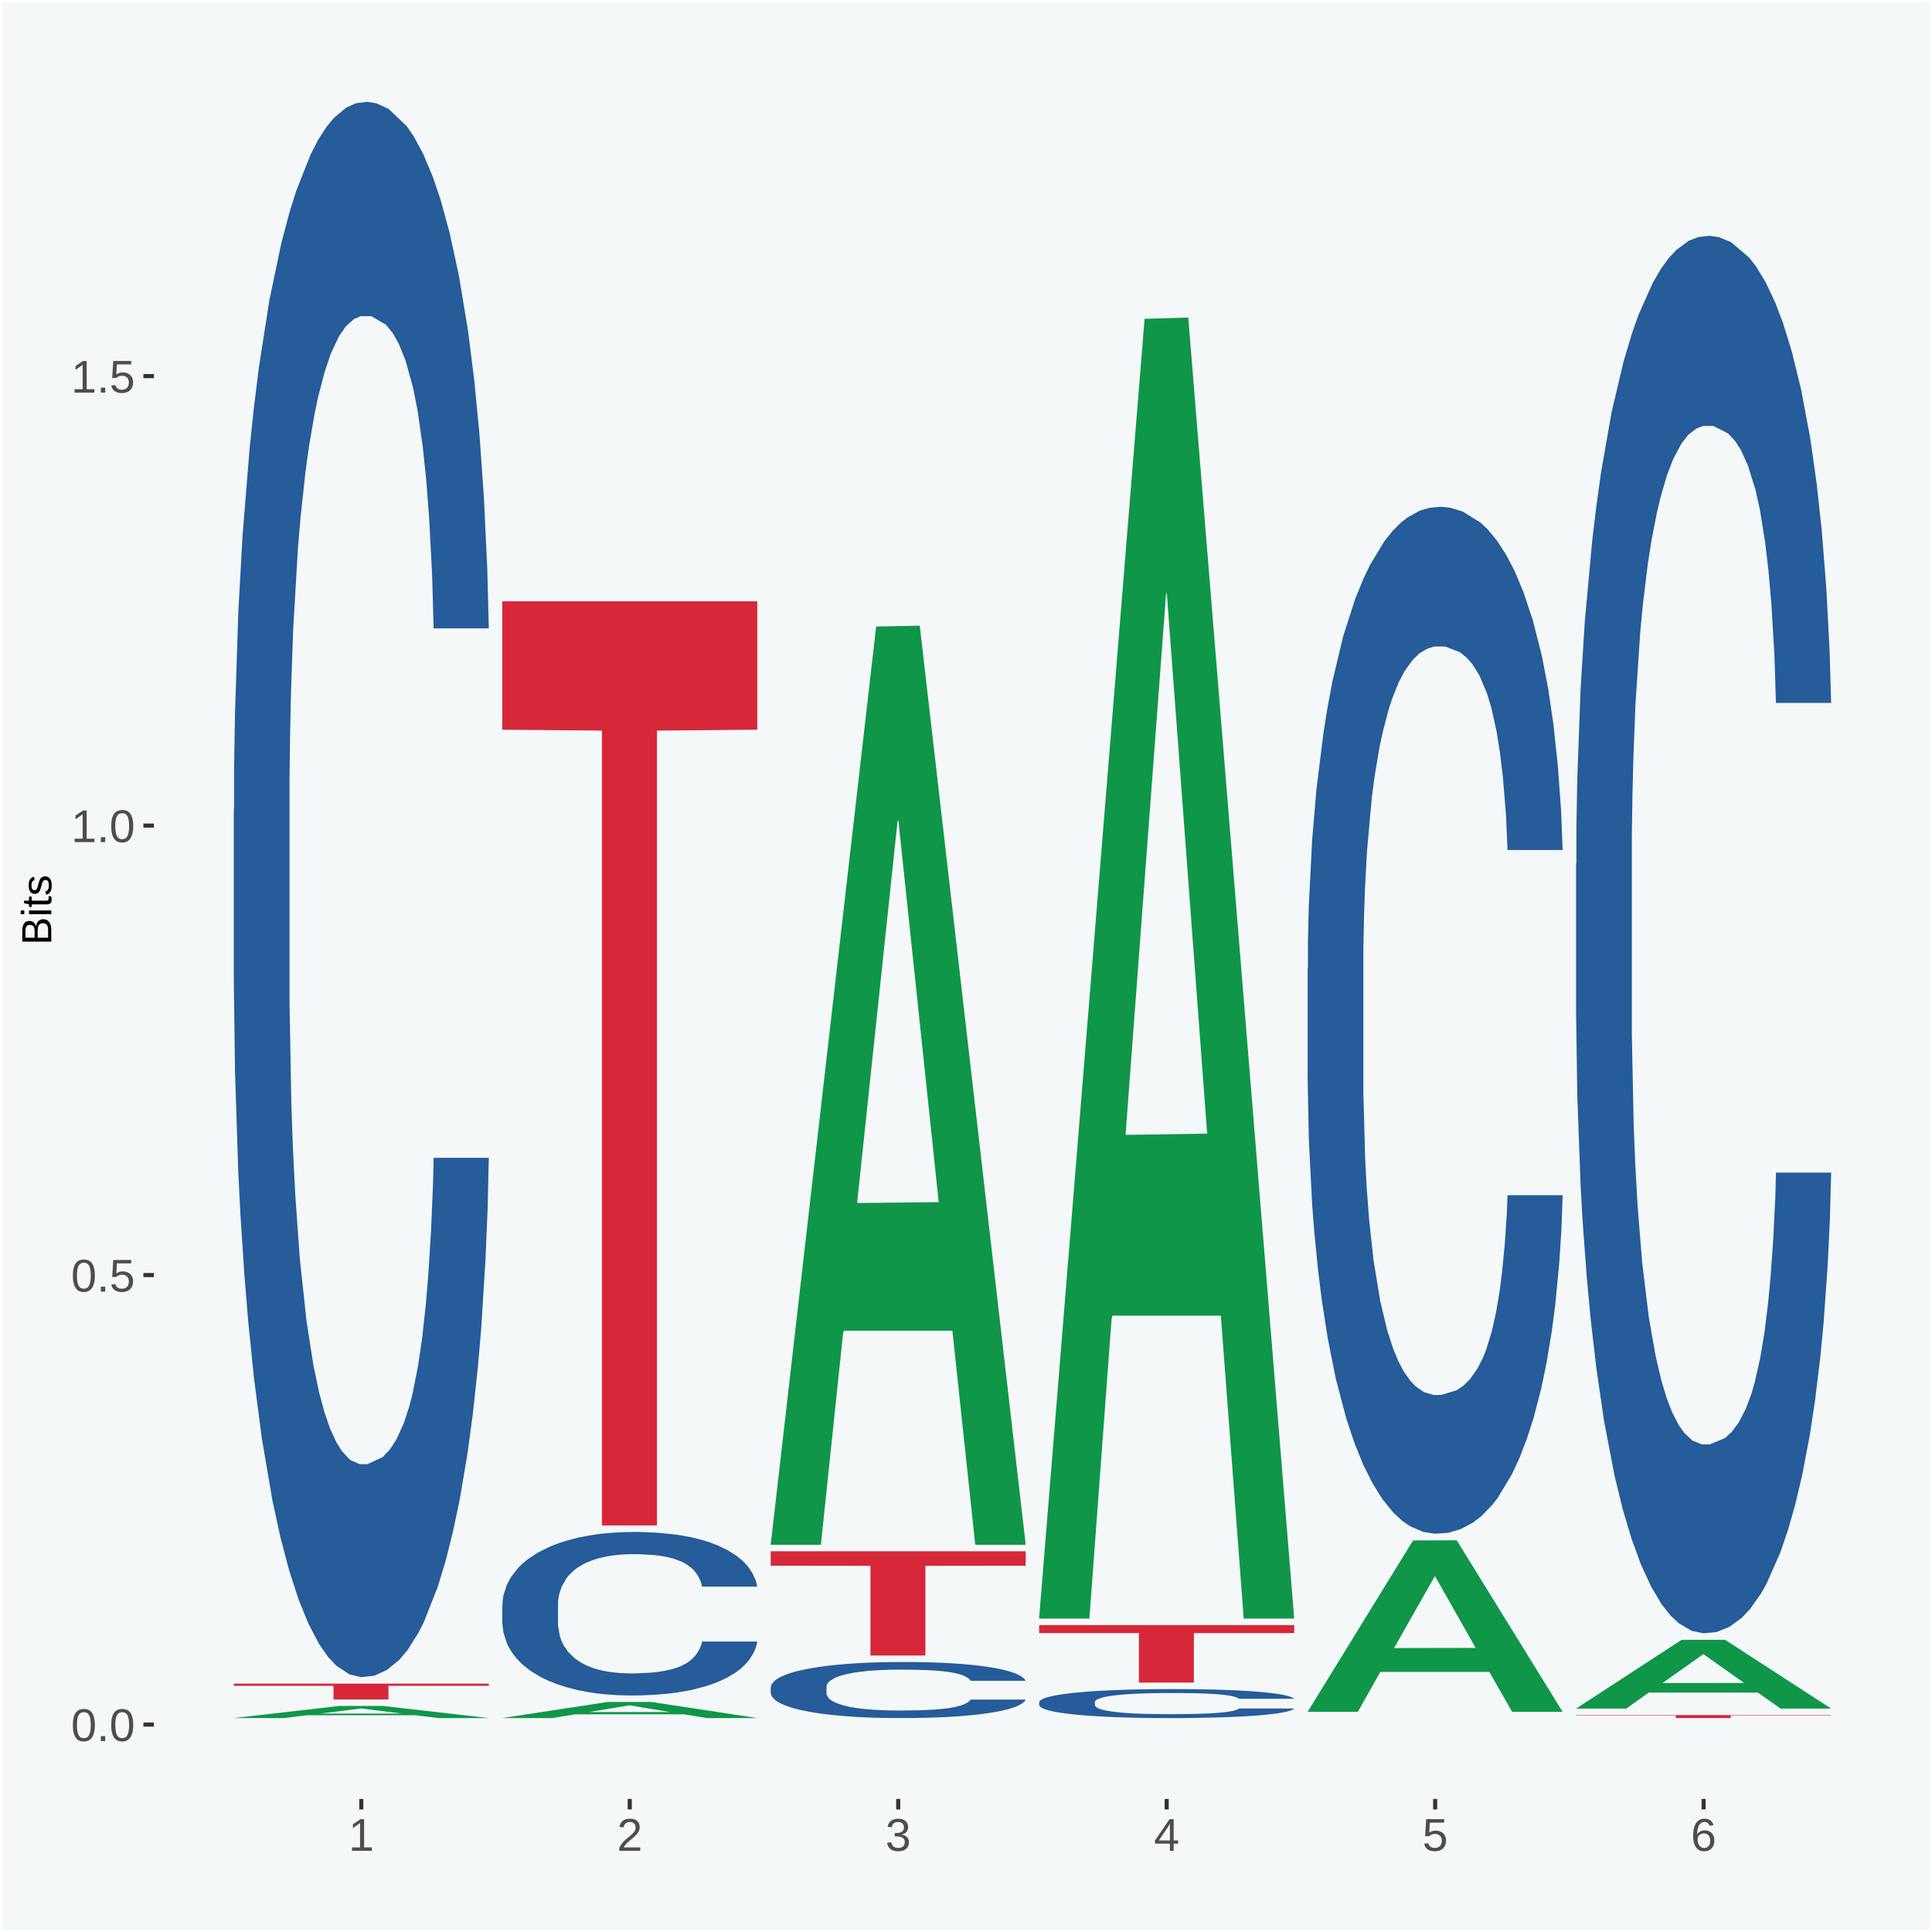 <?xml version="1.0" encoding="UTF-8"?>
<svg xmlns="http://www.w3.org/2000/svg" xmlns:xlink="http://www.w3.org/1999/xlink" width="504pt" height="504pt" viewBox="0 0 504 504" version="1.1">
<defs>
<g>
<symbol overflow="visible" id="glyph0-0">
<path style="stroke:none;" d="M 0.406 0 L 0.406 -8 L 3.594 -8 L 3.594 0 Z M 0.797 -0.406 L 3.188 -0.406 L 3.188 -7.594 L 0.797 -7.594 Z M 0.797 -0.406 "/>
</symbol>
<symbol overflow="visible" id="glyph0-1">
<path style="stroke:none;" d="M 6.203 -4.125 C 6.203 -3.332 6.125 -2.664 5.969 -2.125 C 5.82 -1.582 5.617 -1.145 5.359 -0.812 C 5.098 -0.477 4.789 -0.238 4.438 -0.094 C 4.094 0.051 3.723 0.125 3.328 0.125 C 2.922 0.125 2.539 0.051 2.188 -0.094 C 1.844 -0.238 1.539 -0.477 1.281 -0.812 C 1.031 -1.145 0.832 -1.582 0.688 -2.125 C 0.539 -2.664 0.469 -3.332 0.469 -4.125 C 0.469 -4.957 0.539 -5.645 0.688 -6.188 C 0.832 -6.738 1.035 -7.176 1.297 -7.5 C 1.555 -7.82 1.859 -8.047 2.203 -8.172 C 2.555 -8.305 2.941 -8.375 3.359 -8.375 C 3.754 -8.375 4.125 -8.305 4.469 -8.172 C 4.812 -8.047 5.113 -7.82 5.375 -7.5 C 5.633 -7.176 5.836 -6.738 5.984 -6.188 C 6.129 -5.645 6.203 -4.957 6.203 -4.125 Z M 5.141 -4.125 C 5.141 -4.781 5.098 -5.328 5.016 -5.766 C 4.941 -6.203 4.828 -6.551 4.672 -6.812 C 4.516 -7.07 4.328 -7.254 4.109 -7.359 C 3.891 -7.473 3.641 -7.531 3.359 -7.531 C 3.055 -7.531 2.789 -7.473 2.562 -7.359 C 2.344 -7.254 2.156 -7.07 2 -6.812 C 1.844 -6.551 1.723 -6.203 1.641 -5.766 C 1.566 -5.328 1.531 -4.781 1.531 -4.125 C 1.531 -3.5 1.57 -2.969 1.656 -2.531 C 1.738 -2.094 1.852 -1.742 2 -1.484 C 2.156 -1.223 2.344 -1.035 2.562 -0.922 C 2.789 -0.805 3.047 -0.75 3.328 -0.75 C 3.609 -0.75 3.859 -0.805 4.078 -0.922 C 4.305 -1.035 4.492 -1.223 4.641 -1.484 C 4.797 -1.742 4.914 -2.094 5 -2.531 C 5.094 -2.969 5.141 -3.5 5.141 -4.125 Z M 5.141 -4.125 "/>
</symbol>
<symbol overflow="visible" id="glyph0-2">
<path style="stroke:none;" d="M 1.094 0 L 1.094 -1.281 L 2.234 -1.281 L 2.234 0 Z M 1.094 0 "/>
</symbol>
<symbol overflow="visible" id="glyph0-3">
<path style="stroke:none;" d="M 6.172 -2.688 C 6.172 -2.27 6.109 -1.891 5.984 -1.547 C 5.859 -1.203 5.672 -0.906 5.422 -0.656 C 5.18 -0.414 4.879 -0.223 4.516 -0.078 C 4.148 0.055 3.723 0.125 3.234 0.125 C 2.805 0.125 2.43 0.07 2.109 -0.031 C 1.785 -0.133 1.508 -0.273 1.281 -0.453 C 1.062 -0.629 0.883 -0.836 0.75 -1.078 C 0.625 -1.316 0.535 -1.57 0.484 -1.844 L 1.547 -1.969 C 1.586 -1.812 1.645 -1.66 1.719 -1.516 C 1.801 -1.367 1.91 -1.238 2.047 -1.125 C 2.18 -1.008 2.348 -0.914 2.547 -0.844 C 2.742 -0.781 2.984 -0.75 3.266 -0.75 C 3.535 -0.75 3.781 -0.789 4 -0.875 C 4.227 -0.957 4.422 -1.078 4.578 -1.234 C 4.734 -1.398 4.852 -1.602 4.938 -1.844 C 5.031 -2.082 5.078 -2.359 5.078 -2.672 C 5.078 -2.922 5.035 -3.148 4.953 -3.359 C 4.867 -3.578 4.75 -3.766 4.594 -3.922 C 4.445 -4.078 4.258 -4.195 4.031 -4.281 C 3.812 -4.363 3.562 -4.406 3.281 -4.406 C 3.113 -4.406 2.953 -4.391 2.797 -4.359 C 2.648 -4.328 2.516 -4.285 2.391 -4.234 C 2.266 -4.18 2.148 -4.117 2.047 -4.047 C 1.941 -3.973 1.844 -3.895 1.75 -3.812 L 0.719 -3.812 L 1 -8.25 L 5.688 -8.25 L 5.688 -7.359 L 1.953 -7.359 L 1.797 -4.734 C 1.984 -4.879 2.219 -5.004 2.5 -5.109 C 2.781 -5.211 3.113 -5.266 3.5 -5.266 C 3.914 -5.266 4.285 -5.203 4.609 -5.078 C 4.941 -4.953 5.223 -4.773 5.453 -4.547 C 5.68 -4.316 5.859 -4.047 5.984 -3.734 C 6.109 -3.422 6.172 -3.07 6.172 -2.688 Z M 6.172 -2.688 "/>
</symbol>
<symbol overflow="visible" id="glyph0-4">
<path style="stroke:none;" d="M 0.922 0 L 0.922 -0.891 L 3.016 -0.891 L 3.016 -7.25 L 1.156 -5.922 L 1.156 -6.922 L 3.109 -8.25 L 4.078 -8.25 L 4.078 -0.891 L 6.094 -0.891 L 6.094 0 Z M 0.922 0 "/>
</symbol>
<symbol overflow="visible" id="glyph0-5">
<path style="stroke:none;" d="M 0.609 0 L 0.609 -0.75 C 0.805 -1.207 1.047 -1.609 1.328 -1.953 C 1.617 -2.305 1.922 -2.625 2.234 -2.906 C 2.555 -3.188 2.867 -3.445 3.172 -3.688 C 3.484 -3.938 3.766 -4.18 4.016 -4.422 C 4.266 -4.66 4.469 -4.91 4.625 -5.172 C 4.781 -5.441 4.859 -5.742 4.859 -6.078 C 4.859 -6.316 4.82 -6.523 4.75 -6.703 C 4.676 -6.879 4.57 -7.023 4.438 -7.141 C 4.312 -7.266 4.156 -7.359 3.969 -7.422 C 3.781 -7.484 3.578 -7.516 3.359 -7.516 C 3.141 -7.516 2.938 -7.484 2.75 -7.422 C 2.57 -7.367 2.41 -7.281 2.266 -7.156 C 2.117 -7.039 2 -6.895 1.906 -6.719 C 1.812 -6.551 1.754 -6.352 1.734 -6.125 L 0.656 -6.219 C 0.688 -6.508 0.766 -6.785 0.891 -7.047 C 1.023 -7.316 1.203 -7.551 1.422 -7.75 C 1.648 -7.945 1.922 -8.098 2.234 -8.203 C 2.555 -8.316 2.93 -8.375 3.359 -8.375 C 3.766 -8.375 4.125 -8.328 4.438 -8.234 C 4.758 -8.141 5.031 -7.992 5.25 -7.797 C 5.477 -7.609 5.648 -7.375 5.766 -7.094 C 5.879 -6.812 5.938 -6.488 5.938 -6.125 C 5.938 -5.844 5.883 -5.578 5.781 -5.328 C 5.688 -5.078 5.555 -4.836 5.391 -4.609 C 5.223 -4.379 5.031 -4.16 4.812 -3.953 C 4.594 -3.742 4.363 -3.535 4.125 -3.328 C 3.895 -3.129 3.656 -2.93 3.406 -2.734 C 3.164 -2.535 2.938 -2.336 2.719 -2.141 C 2.508 -1.941 2.32 -1.738 2.156 -1.531 C 1.988 -1.332 1.859 -1.117 1.766 -0.891 L 6.078 -0.891 L 6.078 0 Z M 0.609 0 "/>
</symbol>
<symbol overflow="visible" id="glyph0-6">
<path style="stroke:none;" d="M 6.141 -2.281 C 6.141 -1.906 6.078 -1.566 5.953 -1.266 C 5.836 -0.973 5.66 -0.723 5.422 -0.516 C 5.18 -0.305 4.883 -0.145 4.531 -0.031 C 4.188 0.07 3.789 0.125 3.344 0.125 C 2.832 0.125 2.398 0.062 2.047 -0.062 C 1.703 -0.195 1.414 -0.367 1.188 -0.578 C 0.957 -0.785 0.785 -1.02 0.672 -1.281 C 0.566 -1.551 0.492 -1.832 0.453 -2.125 L 1.547 -2.219 C 1.578 -2 1.633 -1.801 1.719 -1.625 C 1.801 -1.445 1.914 -1.289 2.062 -1.156 C 2.207 -1.031 2.383 -0.93 2.594 -0.859 C 2.801 -0.785 3.051 -0.75 3.344 -0.75 C 3.875 -0.75 4.289 -0.879 4.594 -1.141 C 4.895 -1.41 5.047 -1.801 5.047 -2.312 C 5.047 -2.613 4.977 -2.859 4.844 -3.047 C 4.707 -3.234 4.539 -3.379 4.344 -3.484 C 4.145 -3.586 3.926 -3.656 3.688 -3.688 C 3.445 -3.727 3.227 -3.75 3.031 -3.75 L 2.438 -3.75 L 2.438 -4.656 L 3.016 -4.656 C 3.211 -4.656 3.414 -4.676 3.625 -4.719 C 3.844 -4.758 4.039 -4.832 4.219 -4.938 C 4.395 -5.051 4.539 -5.195 4.656 -5.375 C 4.77 -5.562 4.828 -5.797 4.828 -6.078 C 4.828 -6.523 4.695 -6.875 4.438 -7.125 C 4.188 -7.383 3.801 -7.516 3.281 -7.516 C 2.82 -7.516 2.445 -7.395 2.156 -7.156 C 1.875 -6.914 1.707 -6.578 1.656 -6.141 L 0.594 -6.234 C 0.633 -6.598 0.734 -6.91 0.891 -7.172 C 1.047 -7.441 1.242 -7.664 1.484 -7.844 C 1.734 -8.02 2.008 -8.148 2.312 -8.234 C 2.625 -8.328 2.953 -8.375 3.297 -8.375 C 3.754 -8.375 4.148 -8.316 4.484 -8.203 C 4.816 -8.086 5.086 -7.93 5.297 -7.734 C 5.516 -7.535 5.672 -7.301 5.766 -7.031 C 5.867 -6.77 5.922 -6.488 5.922 -6.188 C 5.922 -5.945 5.883 -5.723 5.812 -5.516 C 5.75 -5.305 5.645 -5.113 5.5 -4.938 C 5.363 -4.77 5.188 -4.625 4.969 -4.5 C 4.75 -4.383 4.488 -4.297 4.188 -4.234 L 4.188 -4.219 C 4.52 -4.176 4.805 -4.098 5.047 -3.984 C 5.297 -3.867 5.5 -3.723 5.656 -3.547 C 5.82 -3.379 5.941 -3.188 6.016 -2.969 C 6.098 -2.75 6.141 -2.52 6.141 -2.281 Z M 6.141 -2.281 "/>
</symbol>
<symbol overflow="visible" id="glyph0-7">
<path style="stroke:none;" d="M 5.156 -1.875 L 5.156 0 L 4.172 0 L 4.172 -1.875 L 0.281 -1.875 L 0.281 -2.688 L 4.062 -8.25 L 5.156 -8.25 L 5.156 -2.703 L 6.328 -2.703 L 6.328 -1.875 Z M 4.172 -7.062 C 4.16 -7.039 4.141 -7.004 4.109 -6.953 C 4.078 -6.898 4.039 -6.836 4 -6.766 C 3.957 -6.691 3.914 -6.617 3.875 -6.547 C 3.844 -6.473 3.812 -6.414 3.781 -6.375 L 1.656 -3.25 C 1.633 -3.219 1.602 -3.176 1.562 -3.125 C 1.531 -3.07 1.492 -3.02 1.453 -2.969 C 1.422 -2.914 1.383 -2.863 1.344 -2.812 C 1.301 -2.77 1.27 -2.734 1.25 -2.703 L 4.172 -2.703 Z M 4.172 -7.062 "/>
</symbol>
<symbol overflow="visible" id="glyph0-8">
<path style="stroke:none;" d="M 6.141 -2.703 C 6.141 -2.285 6.082 -1.906 5.969 -1.562 C 5.852 -1.219 5.68 -0.922 5.453 -0.672 C 5.234 -0.422 4.957 -0.223 4.625 -0.078 C 4.289 0.055 3.91 0.125 3.484 0.125 C 3.004 0.125 2.582 0.031 2.219 -0.156 C 1.863 -0.344 1.566 -0.609 1.328 -0.953 C 1.086 -1.297 0.906 -1.719 0.781 -2.219 C 0.664 -2.727 0.609 -3.301 0.609 -3.938 C 0.609 -4.676 0.676 -5.32 0.812 -5.875 C 0.945 -6.426 1.141 -6.883 1.391 -7.25 C 1.648 -7.625 1.961 -7.906 2.328 -8.094 C 2.691 -8.281 3.102 -8.375 3.562 -8.375 C 3.844 -8.375 4.102 -8.344 4.344 -8.281 C 4.594 -8.227 4.816 -8.133 5.016 -8 C 5.223 -7.875 5.398 -7.703 5.547 -7.484 C 5.703 -7.273 5.828 -7.016 5.922 -6.703 L 4.906 -6.516 C 4.801 -6.867 4.629 -7.125 4.391 -7.281 C 4.148 -7.445 3.867 -7.531 3.547 -7.531 C 3.266 -7.531 3.004 -7.457 2.766 -7.312 C 2.535 -7.176 2.336 -6.973 2.172 -6.703 C 2.004 -6.43 1.875 -6.086 1.781 -5.672 C 1.695 -5.266 1.656 -4.789 1.656 -4.25 C 1.852 -4.602 2.125 -4.875 2.469 -5.062 C 2.812 -5.25 3.207 -5.344 3.656 -5.344 C 4.031 -5.344 4.367 -5.281 4.672 -5.156 C 4.984 -5.031 5.25 -4.852 5.469 -4.625 C 5.688 -4.406 5.852 -4.129 5.969 -3.797 C 6.082 -3.473 6.141 -3.109 6.141 -2.703 Z M 5.078 -2.656 C 5.078 -2.938 5.039 -3.191 4.969 -3.422 C 4.895 -3.66 4.785 -3.859 4.641 -4.016 C 4.504 -4.18 4.332 -4.305 4.125 -4.391 C 3.926 -4.484 3.688 -4.531 3.406 -4.531 C 3.219 -4.531 3.023 -4.5 2.828 -4.438 C 2.629 -4.383 2.453 -4.289 2.297 -4.156 C 2.141 -4.031 2.008 -3.863 1.906 -3.656 C 1.812 -3.457 1.766 -3.207 1.766 -2.906 C 1.766 -2.602 1.801 -2.316 1.875 -2.047 C 1.957 -1.785 2.07 -1.555 2.219 -1.359 C 2.363 -1.172 2.539 -1.02 2.75 -0.906 C 2.957 -0.789 3.191 -0.734 3.453 -0.734 C 3.703 -0.734 3.926 -0.773 4.125 -0.859 C 4.332 -0.953 4.504 -1.082 4.641 -1.25 C 4.785 -1.414 4.895 -1.613 4.969 -1.844 C 5.039 -2.082 5.078 -2.352 5.078 -2.656 Z M 5.078 -2.656 "/>
</symbol>
<symbol overflow="visible" id="glyph1-0">
<path style="stroke:none;" d="M 0 -0.359 L -7.328 -0.359 L -7.328 -3.281 L 0 -3.281 Z M -0.359 -0.734 L -0.359 -2.922 L -6.969 -2.922 L -6.969 -0.734 Z M -0.359 -0.734 "/>
</symbol>
<symbol overflow="visible" id="glyph1-1">
<path style="stroke:none;" d="M -2.125 -6.75 C -1.75 -6.75 -1.426 -6.676 -1.156 -6.531 C -0.883 -6.383 -0.66 -6.18 -0.484 -5.922 C -0.316 -5.672 -0.191 -5.375 -0.109 -5.031 C -0.035 -4.695 0 -4.344 0 -3.969 L 0 -0.906 L -7.562 -0.906 L -7.562 -3.656 C -7.562 -4.07 -7.523 -4.441 -7.453 -4.766 C -7.391 -5.098 -7.281 -5.379 -7.125 -5.609 C -6.977 -5.836 -6.789 -6.008 -6.562 -6.125 C -6.332 -6.25 -6.055 -6.312 -5.734 -6.312 C -5.523 -6.312 -5.328 -6.281 -5.141 -6.219 C -4.953 -6.164 -4.781 -6.078 -4.625 -5.953 C -4.477 -5.836 -4.348 -5.688 -4.234 -5.5 C -4.129 -5.32 -4.047 -5.113 -3.984 -4.875 C -3.953 -5.176 -3.883 -5.441 -3.781 -5.672 C -3.676 -5.91 -3.539 -6.109 -3.375 -6.266 C -3.219 -6.43 -3.031 -6.551 -2.812 -6.625 C -2.602 -6.707 -2.375 -6.75 -2.125 -6.75 Z M -5.609 -5.281 C -6.016 -5.281 -6.305 -5.141 -6.484 -4.859 C -6.66 -4.586 -6.75 -4.188 -6.75 -3.656 L -6.75 -1.922 L -4.344 -1.922 L -4.344 -3.656 C -4.344 -3.957 -4.375 -4.211 -4.438 -4.422 C -4.5 -4.629 -4.582 -4.797 -4.688 -4.922 C -4.801 -5.047 -4.93 -5.133 -5.078 -5.188 C -5.234 -5.25 -5.41 -5.281 -5.609 -5.281 Z M -2.219 -5.719 C -2.457 -5.719 -2.66 -5.672 -2.828 -5.578 C -2.992 -5.492 -3.129 -5.367 -3.234 -5.203 C -3.348 -5.047 -3.426 -4.848 -3.469 -4.609 C -3.52 -4.379 -3.547 -4.125 -3.547 -3.844 L -3.547 -1.922 L -0.828 -1.922 L -0.828 -3.922 C -0.828 -4.18 -0.848 -4.422 -0.891 -4.641 C -0.93 -4.859 -1.004 -5.047 -1.109 -5.203 C -1.211 -5.367 -1.352 -5.492 -1.531 -5.578 C -1.719 -5.672 -1.945 -5.719 -2.219 -5.719 Z M -2.219 -5.719 "/>
</symbol>
<symbol overflow="visible" id="glyph1-2">
<path style="stroke:none;" d="M -7.047 -0.734 L -7.969 -0.734 L -7.969 -1.703 L -7.047 -1.703 Z M 0 -0.734 L -5.812 -0.734 L -5.812 -1.703 L 0 -1.703 Z M 0 -0.734 "/>
</symbol>
<symbol overflow="visible" id="glyph1-3">
<path style="stroke:none;" d="M -0.047 -2.969 C -0.004 -2.82 0.023 -2.672 0.047 -2.516 C 0.078 -2.367 0.094 -2.195 0.094 -2 C 0.094 -1.227 -0.348 -0.844 -1.234 -0.844 L -5.109 -0.844 L -5.109 -0.172 L -5.812 -0.172 L -5.812 -0.875 L -7.109 -1.156 L -7.109 -1.812 L -5.812 -1.812 L -5.812 -2.875 L -5.109 -2.875 L -5.109 -1.812 L -1.438 -1.812 C -1.156 -1.812 -0.957 -1.852 -0.844 -1.938 C -0.738 -2.031 -0.688 -2.191 -0.688 -2.422 C -0.688 -2.516 -0.691 -2.602 -0.703 -2.688 C -0.711 -2.77 -0.727 -2.863 -0.75 -2.969 Z M -0.047 -2.969 "/>
</symbol>
<symbol overflow="visible" id="glyph1-4">
<path style="stroke:none;" d="M -1.609 -5.109 C -1.336 -5.109 -1.094 -5.051 -0.875 -4.938 C -0.664 -4.832 -0.488 -4.68 -0.344 -4.484 C -0.195 -4.285 -0.082 -4.039 0 -3.75 C 0.07 -3.457 0.109 -3.125 0.109 -2.75 C 0.109 -2.406 0.082 -2.098 0.031 -1.828 C -0.02 -1.555 -0.102 -1.316 -0.219 -1.109 C -0.332 -0.91 -0.484 -0.742 -0.672 -0.609 C -0.859 -0.473 -1.086 -0.375 -1.359 -0.312 L -1.531 -1.156 C -1.219 -1.238 -0.988 -1.41 -0.844 -1.672 C -0.695 -1.93 -0.625 -2.289 -0.625 -2.75 C -0.625 -2.957 -0.641 -3.145 -0.672 -3.312 C -0.703 -3.488 -0.75 -3.641 -0.812 -3.766 C -0.883 -3.891 -0.977 -3.984 -1.094 -4.047 C -1.207 -4.117 -1.352 -4.156 -1.531 -4.156 C -1.707 -4.156 -1.848 -4.113 -1.953 -4.031 C -2.066 -3.957 -2.16 -3.844 -2.234 -3.688 C -2.316 -3.539 -2.383 -3.363 -2.438 -3.156 C -2.5 -2.945 -2.562 -2.719 -2.625 -2.469 C -2.688 -2.238 -2.754 -2.008 -2.828 -1.781 C -2.898 -1.551 -3 -1.344 -3.125 -1.156 C -3.25 -0.969 -3.398 -0.816 -3.578 -0.703 C -3.766 -0.586 -4 -0.531 -4.281 -0.531 C -4.812 -0.531 -5.211 -0.719 -5.484 -1.094 C -5.766 -1.477 -5.906 -2.031 -5.906 -2.75 C -5.906 -3.395 -5.789 -3.906 -5.562 -4.281 C -5.332 -4.656 -4.973 -4.895 -4.484 -5 L -4.375 -4.125 C -4.52 -4.094 -4.645 -4.035 -4.75 -3.953 C -4.852 -3.867 -4.938 -3.766 -5 -3.641 C -5.062 -3.516 -5.102 -3.375 -5.125 -3.219 C -5.156 -3.07 -5.172 -2.914 -5.172 -2.75 C -5.172 -2.312 -5.102 -1.988 -4.969 -1.781 C -4.844 -1.582 -4.645 -1.484 -4.375 -1.484 C -4.219 -1.484 -4.086 -1.52 -3.984 -1.594 C -3.879 -1.664 -3.789 -1.77 -3.719 -1.906 C -3.656 -2.051 -3.598 -2.219 -3.547 -2.406 C -3.492 -2.602 -3.438 -2.816 -3.375 -3.047 C -3.332 -3.203 -3.289 -3.359 -3.25 -3.516 C -3.207 -3.68 -3.156 -3.836 -3.094 -3.984 C -3.031 -4.141 -2.957 -4.285 -2.875 -4.422 C -2.789 -4.555 -2.688 -4.672 -2.562 -4.766 C -2.445 -4.867 -2.312 -4.953 -2.156 -5.016 C -2 -5.078 -1.816 -5.109 -1.609 -5.109 Z M -1.609 -5.109 "/>
</symbol>
</g>
<clipPath id="clip1">
  <path d="M 40.148 5.48 L 498.52 5.48 L 498.52 469.281 L 40.148 469.281 Z M 40.148 5.48 "/>
</clipPath>
</defs>
<g id="surface1">
<rect x="0" y="0" width="504" height="504" style="fill:rgb(96.078%,97.255%,97.647%);fill-opacity:1;stroke:none;"/>
<path style="fill:none;stroke-width:1.07;stroke-linecap:round;stroke-linejoin:round;stroke:rgb(100%,100%,100%);stroke-opacity:1;stroke-miterlimit:10;" d="M 0 0 L 504 0 L 504 504 L 0 504 Z M 0 0 " transform="matrix(1,0,0,-1,0,504)"/>
<g clip-path="url(#clip1)" clip-rule="nonzero">
<path style=" stroke:none;fill-rule:nonzero;fill:rgb(96.078%,97.255%,97.647%);fill-opacity:1;" d="M 40.148 469.281 L 498.52 469.281 L 498.52 5.48 L 40.148 5.48 Z M 40.148 469.281 "/>
</g>
<path style=" stroke:none;fill-rule:nonzero;fill:rgb(6.274%,58.824%,28.235%);fill-opacity:1;" d="M 60.98 448.191 L 61.051 448.18 L 88.488 445.031 L 99.871 445.031 L 127.52 448.191 L 114.352 448.191 L 108.379 447.461 L 80.051 447.461 L 79.852 447.469 L 74.078 448.191 L 60.98 448.191 L 83.621 447.02 L 104.809 447.012 L 94.32 445.699 L 94.18 445.699 L 94.039 445.711 L 83.551 447.012 L 83.621 447.02 Z M 60.98 448.191 "/>
<path style=" stroke:none;fill-rule:nonzero;fill:rgb(14.51%,36.078%,60.001%);fill-opacity:1;" d="M 60.98 211.211 L 61.059 210.828 L 61.059 200.328 L 61.301 186.059 L 62.16 159.789 L 63.262 139.898 L 65.148 116.629 L 66.172 106.879 L 67.512 95.988 L 70.262 78.352 L 73.41 63.34 L 75.609 55.078 L 77.262 49.828 L 80.961 40.449 L 83.078 36.32 L 85.281 32.941 L 87.172 30.691 L 90.32 28.059 L 92.828 26.941 L 95.738 26.559 L 98.18 26.941 L 101.41 28.441 L 106.129 32.941 L 107.93 35.57 L 110.371 40.07 L 112.891 46.078 L 114.93 52.078 L 117.289 60.711 L 119.73 71.969 L 122.09 86.23 L 123.738 99.371 L 125.078 113.262 L 126.262 130.141 L 127.121 148.531 L 127.52 163.922 L 113.121 163.922 L 112.73 150.039 L 111.941 135.02 L 111.16 124.891 L 110.289 116.629 L 108.961 107.25 L 107.781 101.25 L 105.809 94.121 L 104 89.609 L 102.512 86.98 L 100.699 84.73 L 96.852 82.48 L 94.09 82.48 L 92.359 83.23 L 90.238 85.109 L 88.43 87.738 L 86.309 92.238 L 84.66 97.121 L 83 103.5 L 82.059 108 L 80.641 116.262 L 79.699 123.012 L 78.441 134.648 L 77.73 142.898 L 76.48 164.301 L 75.93 180.059 L 75.691 190.941 L 75.531 202.949 L 75.531 261.5 L 76 287.77 L 76.398 299.031 L 77.031 311.789 L 78.211 328.301 L 79.941 344.441 L 81.75 356.078 L 83.238 363.211 L 84.66 368.461 L 86.07 372.59 L 87.801 376.34 L 89.219 378.59 L 91.34 380.852 L 93.859 381.969 L 95.82 381.969 L 99.828 380.102 L 101.641 378.219 L 103.371 375.59 L 105.262 371.461 L 106.75 366.961 L 107.621 363.578 L 109.031 356.449 L 110.141 348.949 L 111.078 340.309 L 111.711 332.809 L 112.422 321.551 L 112.969 308.789 L 113.121 302.031 L 127.52 302.031 L 127.199 315.539 L 126.648 328.68 L 125.551 346.32 L 124.68 356.449 L 123.352 368.84 L 121.93 379.34 L 119.969 390.98 L 118.16 399.609 L 116.27 407.121 L 114.23 413.871 L 110.531 423.262 L 109.191 425.879 L 106.359 430.391 L 104.16 433.012 L 100.93 435.641 L 97.629 437.141 L 94.172 437.52 L 91.102 436.77 L 87.719 434.512 L 85.602 432.262 L 83.238 428.879 L 80.488 423.629 L 77.891 417.25 L 75.449 409.738 L 73.172 401.109 L 71.051 391.352 L 68.301 375.219 L 66.25 359.449 L 64.762 344.82 L 63.738 332.43 L 62.711 316.672 L 62.16 305.789 L 61.301 279.512 L 60.98 255.121 Z M 60.98 211.211 "/>
<path style=" stroke:none;fill-rule:nonzero;fill:rgb(83.922%,15.686%,22.353%);fill-opacity:1;" d="M 60.98 439.211 L 127.52 439.211 L 127.52 439.781 L 101.34 439.789 L 101.34 443.34 L 87 443.34 L 87 439.789 L 60.98 439.781 Z M 60.98 439.211 "/>
<path style=" stroke:none;fill-rule:nonzero;fill:rgb(6.274%,58.824%,28.235%);fill-opacity:1;" d="M 131.02 448.191 L 131.09 448.18 L 158.52 443.988 L 169.91 443.988 L 197.551 448.191 L 184.379 448.191 L 178.41 447.219 L 150.09 447.219 L 149.879 447.23 L 144.121 448.191 L 131.02 448.191 L 153.648 446.629 L 174.852 446.629 L 164.352 444.891 L 164.219 444.879 L 164.078 444.891 L 153.578 446.629 L 153.648 446.629 Z M 131.02 448.191 "/>
<path style=" stroke:none;fill-rule:nonzero;fill:rgb(14.51%,36.078%,60.001%);fill-opacity:1;" d="M 131.02 418.809 L 131.102 418.77 L 131.102 417.68 L 131.328 416.199 L 132.199 413.469 L 133.301 411.41 L 135.191 408.988 L 136.211 407.98 L 137.551 406.852 L 140.301 405.02 L 143.441 403.461 L 145.648 402.602 L 147.301 402.059 L 150.988 401.078 L 153.121 400.66 L 155.32 400.301 L 157.211 400.07 L 160.352 399.801 L 162.871 399.68 L 165.781 399.641 L 168.219 399.68 L 171.441 399.84 L 176.16 400.301 L 177.969 400.578 L 180.41 401.039 L 182.922 401.672 L 184.969 402.289 L 187.328 403.191 L 189.762 404.359 L 192.121 405.84 L 193.77 407.199 L 195.109 408.641 L 196.289 410.391 L 197.16 412.301 L 197.551 413.898 L 183.16 413.898 L 182.762 412.461 L 181.98 410.898 L 181.191 409.852 L 180.328 408.988 L 178.988 408.02 L 177.809 407.391 L 175.84 406.648 L 174.039 406.191 L 172.539 405.91 L 170.73 405.68 L 166.879 405.449 L 164.129 405.449 L 162.398 405.52 L 160.27 405.719 L 158.461 405.988 L 156.34 406.461 L 154.691 406.969 L 153.039 407.629 L 152.09 408.102 L 150.68 408.949 L 149.73 409.648 L 148.48 410.859 L 147.77 411.719 L 146.512 413.941 L 145.961 415.57 L 145.719 416.699 L 145.57 417.949 L 145.57 424.031 L 146.039 426.75 L 146.43 427.922 L 147.059 429.25 L 148.238 430.961 L 149.969 432.641 L 151.781 433.84 L 153.27 434.578 L 154.691 435.129 L 156.102 435.559 L 157.84 435.949 L 159.25 436.18 L 161.371 436.422 L 163.891 436.531 L 165.859 436.531 L 169.871 436.34 L 171.68 436.141 L 173.41 435.871 L 175.289 435.441 L 176.789 434.969 L 177.648 434.621 L 179.07 433.879 L 180.172 433.102 L 181.109 432.211 L 181.738 431.43 L 182.449 430.262 L 183 428.941 L 183.16 428.23 L 197.551 428.23 L 197.238 429.641 L 196.68 431 L 195.578 432.828 L 194.719 433.879 L 193.379 435.172 L 191.969 436.262 L 190 437.469 L 188.191 438.359 L 186.301 439.141 L 184.262 439.84 L 180.559 440.82 L 179.23 441.09 L 176.391 441.559 L 174.191 441.828 L 170.969 442.102 L 167.672 442.262 L 164.211 442.301 L 161.141 442.219 L 157.762 441.988 L 155.629 441.75 L 153.27 441.398 L 150.52 440.859 L 147.93 440.191 L 145.488 439.41 L 143.211 438.52 L 141.078 437.512 L 138.328 435.828 L 136.289 434.199 L 134.789 432.68 L 133.77 431.391 L 132.75 429.75 L 132.199 428.621 L 131.328 425.898 L 131.02 423.371 Z M 131.02 418.809 "/>
<path style=" stroke:none;fill-rule:nonzero;fill:rgb(83.922%,15.686%,22.353%);fill-opacity:1;" d="M 131.02 156.859 L 197.551 156.859 L 197.551 190.359 L 171.379 190.59 L 171.379 397.949 L 157.031 397.949 L 157.031 190.59 L 131.02 190.359 Z M 131.02 156.859 "/>
<path style=" stroke:none;fill-rule:nonzero;fill:rgb(6.274%,58.824%,28.235%);fill-opacity:1;" d="M 201.051 402.531 L 201.121 402.309 L 228.559 163.441 L 239.941 163.219 L 267.578 402.98 L 254.41 402.98 L 248.449 347.148 L 220.121 347.148 L 219.91 348.051 L 214.148 402.98 L 201.051 402.98 L 201.051 402.531 L 223.691 313.828 L 244.879 313.602 L 234.391 214.32 L 234.25 213.871 L 234.109 214.551 L 223.621 313.602 L 223.691 313.828 Z M 201.051 402.531 "/>
<path style=" stroke:none;fill-rule:nonzero;fill:rgb(14.51%,36.078%,60.001%);fill-opacity:1;" d="M 201.051 440.141 L 201.129 440.129 L 201.129 439.75 L 201.371 439.238 L 202.23 438.309 L 203.328 437.602 L 205.219 436.77 L 206.238 436.43 L 207.578 436.039 L 210.328 435.41 L 213.48 434.879 L 215.68 434.578 L 217.328 434.391 L 221.031 434.059 L 223.148 433.91 L 225.352 433.789 L 227.238 433.711 L 230.391 433.621 L 232.898 433.578 L 235.809 433.57 L 238.25 433.578 L 241.469 433.629 L 246.191 433.789 L 248 433.891 L 250.441 434.051 L 252.961 434.262 L 255 434.48 L 257.359 434.781 L 259.801 435.18 L 262.16 435.691 L 263.809 436.16 L 265.148 436.648 L 266.328 437.25 L 267.191 437.91 L 267.578 438.461 L 253.191 438.461 L 252.801 437.961 L 252.012 437.43 L 251.23 437.07 L 250.359 436.77 L 249.02 436.441 L 247.84 436.219 L 245.879 435.969 L 244.07 435.809 L 242.578 435.719 L 240.77 435.641 L 236.91 435.559 L 234.16 435.559 L 232.43 435.578 L 230.309 435.648 L 228.5 435.738 L 226.371 435.898 L 224.719 436.078 L 223.07 436.309 L 222.129 436.469 L 220.711 436.762 L 219.77 437 L 218.512 437.41 L 217.801 437.711 L 216.539 438.469 L 215.988 439.031 L 215.762 439.422 L 215.602 439.84 L 215.602 441.93 L 216.07 442.859 L 216.469 443.262 L 217.09 443.719 L 218.27 444.309 L 220 444.879 L 221.809 445.301 L 223.309 445.551 L 224.719 445.738 L 226.141 445.879 L 227.871 446.02 L 229.281 446.102 L 231.41 446.18 L 233.922 446.219 L 235.891 446.219 L 239.898 446.148 L 241.711 446.078 L 243.441 445.988 L 245.328 445.84 L 246.82 445.68 L 247.691 445.559 L 249.102 445.309 L 250.199 445.039 L 251.148 444.73 L 251.781 444.469 L 252.48 444.07 L 253.031 443.609 L 253.191 443.371 L 267.578 443.371 L 267.27 443.852 L 266.719 444.32 L 265.621 444.949 L 264.75 445.309 L 263.422 445.75 L 262 446.121 L 260.031 446.539 L 258.23 446.84 L 256.34 447.109 L 254.289 447.352 L 250.602 447.691 L 249.262 447.781 L 246.43 447.941 L 244.23 448.031 L 241 448.129 L 237.699 448.18 L 234.238 448.191 L 231.172 448.172 L 227.789 448.09 L 225.672 448.012 L 223.309 447.891 L 220.559 447.699 L 217.961 447.469 L 215.52 447.211 L 213.238 446.898 L 211.121 446.551 L 208.371 445.98 L 206.32 445.422 L 204.828 444.891 L 203.801 444.449 L 202.781 443.891 L 202.23 443.512 L 201.371 442.57 L 201.051 441.699 Z M 201.051 440.141 "/>
<path style=" stroke:none;fill-rule:nonzero;fill:rgb(83.922%,15.686%,22.353%);fill-opacity:1;" d="M 201.051 404.672 L 267.578 404.672 L 267.578 408.449 L 241.41 408.48 L 241.41 431.871 L 227.07 431.871 L 227.07 408.48 L 201.051 408.449 Z M 201.051 404.672 "/>
<path style=" stroke:none;fill-rule:nonzero;fill:rgb(6.274%,58.824%,28.235%);fill-opacity:1;" d="M 271.09 421.609 L 271.148 421.289 L 298.59 83.16 L 309.98 82.84 L 337.621 422.25 L 324.449 422.25 L 318.48 343.219 L 290.148 343.219 L 289.949 344.488 L 284.191 422.25 L 271.09 422.25 L 271.09 421.609 L 293.719 296.051 L 314.91 295.73 L 304.422 155.191 L 304.281 154.551 L 304.148 155.512 L 293.648 295.73 L 293.719 296.051 Z M 271.09 421.609 "/>
<path style=" stroke:none;fill-rule:nonzero;fill:rgb(14.51%,36.078%,60.001%);fill-opacity:1;" d="M 271.09 444.031 L 271.16 444.02 L 271.16 443.828 L 271.398 443.57 L 272.27 443.078 L 273.371 442.719 L 275.25 442.289 L 276.281 442.109 L 277.609 441.91 L 280.371 441.578 L 283.512 441.309 L 285.711 441.148 L 287.359 441.059 L 291.059 440.891 L 293.18 440.809 L 295.391 440.75 L 297.27 440.711 L 300.422 440.66 L 302.941 440.641 L 305.852 440.629 L 308.281 440.641 L 311.512 440.66 L 316.23 440.75 L 318.039 440.801 L 320.469 440.879 L 322.988 440.988 L 325.031 441.102 L 327.391 441.262 L 329.828 441.469 L 332.191 441.73 L 333.84 441.969 L 335.18 442.23 L 336.359 442.539 L 337.219 442.871 L 337.621 443.16 L 323.23 443.16 L 322.828 442.898 L 322.051 442.629 L 321.262 442.441 L 320.391 442.289 L 319.059 442.109 L 317.879 442 L 315.91 441.871 L 314.102 441.789 L 312.609 441.738 L 310.801 441.699 L 306.949 441.66 L 304.191 441.66 L 302.461 441.672 L 300.34 441.711 L 298.531 441.762 L 296.41 441.84 L 294.762 441.93 L 293.109 442.051 L 292.16 442.129 L 290.75 442.281 L 289.801 442.398 L 288.539 442.621 L 287.84 442.77 L 286.578 443.16 L 286.031 443.449 L 285.789 443.66 L 285.629 443.879 L 285.629 444.949 L 286.109 445.441 L 286.5 445.641 L 287.129 445.879 L 288.309 446.18 L 290.039 446.48 L 291.852 446.691 L 293.34 446.828 L 294.762 446.922 L 296.172 447 L 297.898 447.07 L 299.32 447.109 L 301.441 447.148 L 303.961 447.172 L 305.922 447.172 L 309.941 447.141 L 311.738 447.102 L 313.469 447.051 L 315.359 446.98 L 316.859 446.891 L 317.719 446.828 L 319.141 446.699 L 320.238 446.559 L 321.18 446.398 L 321.809 446.27 L 322.52 446.059 L 323.07 445.82 L 323.23 445.699 L 337.621 445.699 L 337.301 445.949 L 336.75 446.191 L 335.648 446.52 L 334.789 446.699 L 333.449 446.93 L 332.031 447.121 L 330.07 447.34 L 328.262 447.5 L 326.371 447.629 L 324.328 447.762 L 320.629 447.93 L 319.289 447.98 L 316.461 448.059 L 314.262 448.109 L 311.039 448.16 L 307.73 448.191 L 304.27 448.191 L 301.211 448.18 L 297.82 448.141 L 295.699 448.102 L 293.34 448.031 L 290.59 447.941 L 287.988 447.82 L 285.559 447.68 L 283.281 447.52 L 281.148 447.34 L 278.398 447.051 L 276.352 446.762 L 274.859 446.488 L 273.84 446.262 L 272.82 445.969 L 272.27 445.77 L 271.398 445.289 L 271.09 444.84 Z M 271.09 444.031 "/>
<path style=" stroke:none;fill-rule:nonzero;fill:rgb(83.922%,15.686%,22.353%);fill-opacity:1;" d="M 271.09 423.941 L 337.621 423.941 L 337.621 426.031 L 311.449 426.039 L 311.449 438.941 L 297.102 438.941 L 297.102 426.039 L 271.09 426.031 Z M 271.09 423.941 "/>
<path style=" stroke:none;fill-rule:nonzero;fill:rgb(6.274%,58.824%,28.235%);fill-opacity:1;" d="M 341.121 446.488 L 341.191 446.449 L 368.621 401.852 L 380.012 401.809 L 407.648 446.57 L 394.48 446.57 L 388.512 436.148 L 360.191 436.148 L 359.98 436.32 L 354.219 446.57 L 341.121 446.57 L 341.121 446.488 L 363.75 429.93 L 384.949 429.891 L 374.449 411.352 L 374.32 411.262 L 374.18 411.391 L 363.691 429.891 L 363.75 429.93 Z M 341.121 446.488 "/>
<path style=" stroke:none;fill-rule:nonzero;fill:rgb(14.51%,36.078%,60.001%);fill-opacity:1;" d="M 341.121 252.578 L 341.199 252.34 L 341.199 245.48 L 341.43 236.191 L 342.301 219.059 L 343.398 206.09 L 345.289 190.922 L 346.309 184.559 L 347.648 177.469 L 350.398 165.969 L 353.539 156.18 L 355.75 150.801 L 357.398 147.371 L 361.09 141.262 L 363.219 138.57 L 365.422 136.359 L 367.309 134.898 L 370.449 133.18 L 372.969 132.449 L 375.879 132.199 L 378.32 132.449 L 381.539 133.43 L 386.262 136.359 L 388.07 138.078 L 390.512 141.012 L 393.02 144.93 L 395.07 148.84 L 397.43 154.469 L 399.871 161.809 L 402.23 171.109 L 403.879 179.672 L 405.211 188.719 L 406.391 199.73 L 407.262 211.719 L 407.648 221.75 L 393.262 221.75 L 392.871 212.699 L 392.078 202.91 L 391.289 196.309 L 390.43 190.922 L 389.09 184.809 L 387.91 180.891 L 385.949 176.238 L 384.141 173.309 L 382.641 171.602 L 380.828 170.129 L 376.98 168.66 L 374.23 168.66 L 372.5 169.148 L 370.371 170.371 L 368.57 172.09 L 366.441 175.02 L 364.789 178.199 L 363.141 182.359 L 362.199 185.301 L 360.781 190.68 L 359.84 195.078 L 358.578 202.672 L 357.871 208.051 L 356.609 222 L 356.059 232.27 L 355.828 239.371 L 355.672 247.199 L 355.672 285.371 L 356.141 302.488 L 356.531 309.828 L 357.16 318.148 L 358.34 328.922 L 360.07 339.441 L 361.879 347.02 L 363.379 351.672 L 364.789 355.102 L 366.211 357.789 L 367.941 360.23 L 369.352 361.699 L 371.48 363.172 L 373.988 363.898 L 375.961 363.898 L 379.969 362.68 L 381.781 361.461 L 383.512 359.738 L 385.398 357.051 L 386.891 354.121 L 387.75 351.91 L 389.172 347.27 L 390.27 342.371 L 391.219 336.75 L 391.84 331.852 L 392.551 324.512 L 393.102 316.191 L 393.262 311.789 L 407.648 311.789 L 407.34 320.602 L 406.789 329.16 L 405.691 340.66 L 404.82 347.27 L 403.48 355.34 L 402.07 362.191 L 400.102 369.781 L 398.289 375.398 L 396.41 380.301 L 394.359 384.699 L 390.66 390.82 L 389.328 392.531 L 386.5 395.469 L 384.289 397.18 L 381.07 398.891 L 377.77 399.871 L 374.309 400.109 L 371.238 399.621 L 367.859 398.16 L 365.73 396.691 L 363.379 394.488 L 360.621 391.059 L 358.031 386.898 L 355.59 382.012 L 353.309 376.379 L 351.191 370.02 L 348.43 359.5 L 346.391 349.219 L 344.891 339.68 L 343.871 331.609 L 342.852 321.328 L 342.301 314.238 L 341.43 297.109 L 341.121 281.211 Z M 341.121 252.578 "/>
<path style=" stroke:none;fill-rule:nonzero;fill:rgb(6.274%,58.824%,28.235%);fill-opacity:1;" d="M 411.148 445.691 L 411.219 445.672 L 438.66 427.789 L 450.039 427.781 L 477.691 445.719 L 464.52 445.719 L 458.551 441.539 L 430.219 441.539 L 430.02 441.609 L 424.25 445.719 L 411.148 445.719 L 411.148 445.691 L 433.789 439.051 L 454.98 439.031 L 444.488 431.602 L 444.352 431.57 L 444.211 431.621 L 433.719 439.031 L 433.789 439.051 Z M 411.148 445.691 "/>
<path style=" stroke:none;fill-rule:nonzero;fill:rgb(14.51%,36.078%,60.001%);fill-opacity:1;" d="M 411.148 225.32 L 411.23 224.98 L 411.23 215.66 L 411.469 203.012 L 412.328 179.699 L 413.43 162.059 L 415.32 141.422 L 416.34 132.762 L 417.68 123.102 L 420.43 107.461 L 423.578 94.141 L 425.781 86.809 L 427.43 82.148 L 431.129 73.828 L 433.25 70.172 L 435.449 67.172 L 437.34 65.172 L 440.488 62.84 L 443 61.84 L 445.91 61.512 L 448.352 61.84 L 451.578 63.172 L 456.289 67.172 L 458.102 69.5 L 460.539 73.5 L 463.059 78.82 L 465.102 84.148 L 467.461 91.809 L 469.898 101.801 L 472.262 114.449 L 473.91 126.102 L 475.25 138.422 L 476.43 153.398 L 477.289 169.719 L 477.691 183.371 L 463.289 183.371 L 462.898 171.051 L 462.109 157.73 L 461.328 148.738 L 460.461 141.422 L 459.129 133.09 L 457.949 127.762 L 455.98 121.441 L 454.172 117.441 L 452.68 115.109 L 450.871 113.121 L 447.012 111.121 L 444.262 111.121 L 442.531 111.781 L 440.41 113.449 L 438.602 115.781 L 436.48 119.77 L 434.82 124.102 L 433.172 129.762 L 432.23 133.762 L 430.809 141.078 L 429.871 147.078 L 428.609 157.398 L 427.898 164.719 L 426.648 183.699 L 426.102 197.68 L 425.859 207.34 L 425.699 217.988 L 425.699 269.93 L 426.172 293.238 L 426.57 303.23 L 427.199 314.551 L 428.379 329.199 L 430.109 343.512 L 431.922 353.828 L 433.41 360.16 L 434.82 364.82 L 436.238 368.48 L 437.969 371.809 L 439.391 373.809 L 441.512 375.809 L 444.031 376.809 L 445.988 376.809 L 450 375.141 L 451.809 373.48 L 453.539 371.148 L 455.43 367.48 L 456.922 363.488 L 457.789 360.488 L 459.199 354.172 L 460.309 347.512 L 461.25 339.852 L 461.879 333.191 L 462.59 323.199 L 463.141 311.879 L 463.289 305.891 L 477.691 305.891 L 477.371 317.879 L 476.82 329.531 L 475.719 345.18 L 474.852 354.172 L 473.52 365.148 L 472.102 374.48 L 470.141 384.801 L 468.328 392.461 L 466.441 399.109 L 464.391 405.109 L 460.699 413.43 L 459.359 415.762 L 456.531 419.762 L 454.328 422.09 L 451.102 424.422 L 447.801 425.75 L 444.34 426.078 L 441.27 425.422 L 437.891 423.422 L 435.77 421.422 L 433.41 418.43 L 430.66 413.762 L 428.059 408.102 L 425.621 401.449 L 423.34 393.789 L 421.219 385.129 L 418.469 370.809 L 416.422 356.828 L 414.93 343.852 L 413.91 332.859 L 412.879 318.879 L 412.328 309.219 L 411.469 285.91 L 411.148 264.27 Z M 411.148 225.32 "/>
<path style=" stroke:none;fill-rule:nonzero;fill:rgb(83.922%,15.686%,22.353%);fill-opacity:1;" d="M 411.148 447.41 L 477.691 447.41 L 477.691 447.52 L 451.512 447.52 L 451.512 448.191 L 437.172 448.191 L 437.172 447.52 L 411.148 447.52 Z M 411.148 447.41 "/>
<g style="fill:rgb(30.196%,30.196%,30.196%);fill-opacity:1;">
  <use xlink:href="#glyph0-1" x="18.54" y="454.19"/>
  <use xlink:href="#glyph0-2" x="25.212" y="454.19"/>
  <use xlink:href="#glyph0-1" x="28.548" y="454.19"/>
</g>
<g style="fill:rgb(30.196%,30.196%,30.196%);fill-opacity:1;">
  <use xlink:href="#glyph0-1" x="18.54" y="336.94"/>
  <use xlink:href="#glyph0-2" x="25.212" y="336.94"/>
  <use xlink:href="#glyph0-3" x="28.548" y="336.94"/>
</g>
<g style="fill:rgb(30.196%,30.196%,30.196%);fill-opacity:1;">
  <use xlink:href="#glyph0-4" x="18.54" y="219.68"/>
  <use xlink:href="#glyph0-2" x="25.212" y="219.68"/>
  <use xlink:href="#glyph0-1" x="28.548" y="219.68"/>
</g>
<g style="fill:rgb(30.196%,30.196%,30.196%);fill-opacity:1;">
  <use xlink:href="#glyph0-4" x="18.54" y="102.42"/>
  <use xlink:href="#glyph0-2" x="25.212" y="102.42"/>
  <use xlink:href="#glyph0-3" x="28.548" y="102.42"/>
</g>
<path style="fill:none;stroke-width:1.07;stroke-linecap:butt;stroke-linejoin:round;stroke:rgb(20%,20%,20%);stroke-opacity:1;stroke-miterlimit:10;" d="M 37.41 54.109 L 40.148 54.109 " transform="matrix(1,0,0,-1,0,504)"/>
<path style="fill:none;stroke-width:1.07;stroke-linecap:butt;stroke-linejoin:round;stroke:rgb(20%,20%,20%);stroke-opacity:1;stroke-miterlimit:10;" d="M 37.41 171.371 L 40.148 171.371 " transform="matrix(1,0,0,-1,0,504)"/>
<path style="fill:none;stroke-width:1.07;stroke-linecap:butt;stroke-linejoin:round;stroke:rgb(20%,20%,20%);stroke-opacity:1;stroke-miterlimit:10;" d="M 37.41 288.629 L 40.148 288.629 " transform="matrix(1,0,0,-1,0,504)"/>
<path style="fill:none;stroke-width:1.07;stroke-linecap:butt;stroke-linejoin:round;stroke:rgb(20%,20%,20%);stroke-opacity:1;stroke-miterlimit:10;" d="M 37.41 405.891 L 40.148 405.891 " transform="matrix(1,0,0,-1,0,504)"/>
<path style="fill:none;stroke-width:1.07;stroke-linecap:butt;stroke-linejoin:round;stroke:rgb(20%,20%,20%);stroke-opacity:1;stroke-miterlimit:10;" d="M 94.25 31.98 L 94.25 34.719 " transform="matrix(1,0,0,-1,0,504)"/>
<path style="fill:none;stroke-width:1.07;stroke-linecap:butt;stroke-linejoin:round;stroke:rgb(20%,20%,20%);stroke-opacity:1;stroke-miterlimit:10;" d="M 164.281 31.98 L 164.281 34.719 " transform="matrix(1,0,0,-1,0,504)"/>
<path style="fill:none;stroke-width:1.07;stroke-linecap:butt;stroke-linejoin:round;stroke:rgb(20%,20%,20%);stroke-opacity:1;stroke-miterlimit:10;" d="M 234.32 31.98 L 234.32 34.719 " transform="matrix(1,0,0,-1,0,504)"/>
<path style="fill:none;stroke-width:1.07;stroke-linecap:butt;stroke-linejoin:round;stroke:rgb(20%,20%,20%);stroke-opacity:1;stroke-miterlimit:10;" d="M 304.352 31.98 L 304.352 34.719 " transform="matrix(1,0,0,-1,0,504)"/>
<path style="fill:none;stroke-width:1.07;stroke-linecap:butt;stroke-linejoin:round;stroke:rgb(20%,20%,20%);stroke-opacity:1;stroke-miterlimit:10;" d="M 374.391 31.98 L 374.391 34.719 " transform="matrix(1,0,0,-1,0,504)"/>
<path style="fill:none;stroke-width:1.07;stroke-linecap:butt;stroke-linejoin:round;stroke:rgb(20%,20%,20%);stroke-opacity:1;stroke-miterlimit:10;" d="M 444.422 31.98 L 444.422 34.719 " transform="matrix(1,0,0,-1,0,504)"/>
<g style="fill:rgb(30.196%,30.196%,30.196%);fill-opacity:1;">
  <use xlink:href="#glyph0-4" x="90.91" y="482.82"/>
</g>
<g style="fill:rgb(30.196%,30.196%,30.196%);fill-opacity:1;">
  <use xlink:href="#glyph0-5" x="160.95" y="482.82"/>
</g>
<g style="fill:rgb(30.196%,30.196%,30.196%);fill-opacity:1;">
  <use xlink:href="#glyph0-6" x="230.98" y="482.82"/>
</g>
<g style="fill:rgb(30.196%,30.196%,30.196%);fill-opacity:1;">
  <use xlink:href="#glyph0-7" x="301.02" y="482.82"/>
</g>
<g style="fill:rgb(30.196%,30.196%,30.196%);fill-opacity:1;">
  <use xlink:href="#glyph0-3" x="371.05" y="482.82"/>
</g>
<g style="fill:rgb(30.196%,30.196%,30.196%);fill-opacity:1;">
  <use xlink:href="#glyph0-8" x="441.08" y="482.82"/>
</g>
<g style="fill:rgb(0%,0%,0%);fill-opacity:1;">
  <use xlink:href="#glyph1-1" x="13.38" y="246.55"/>
  <use xlink:href="#glyph1-2" x="13.38" y="239.213"/>
  <use xlink:href="#glyph1-3" x="13.38" y="236.771"/>
  <use xlink:href="#glyph1-4" x="13.38" y="233.713"/>
</g>
</g>
</svg>
